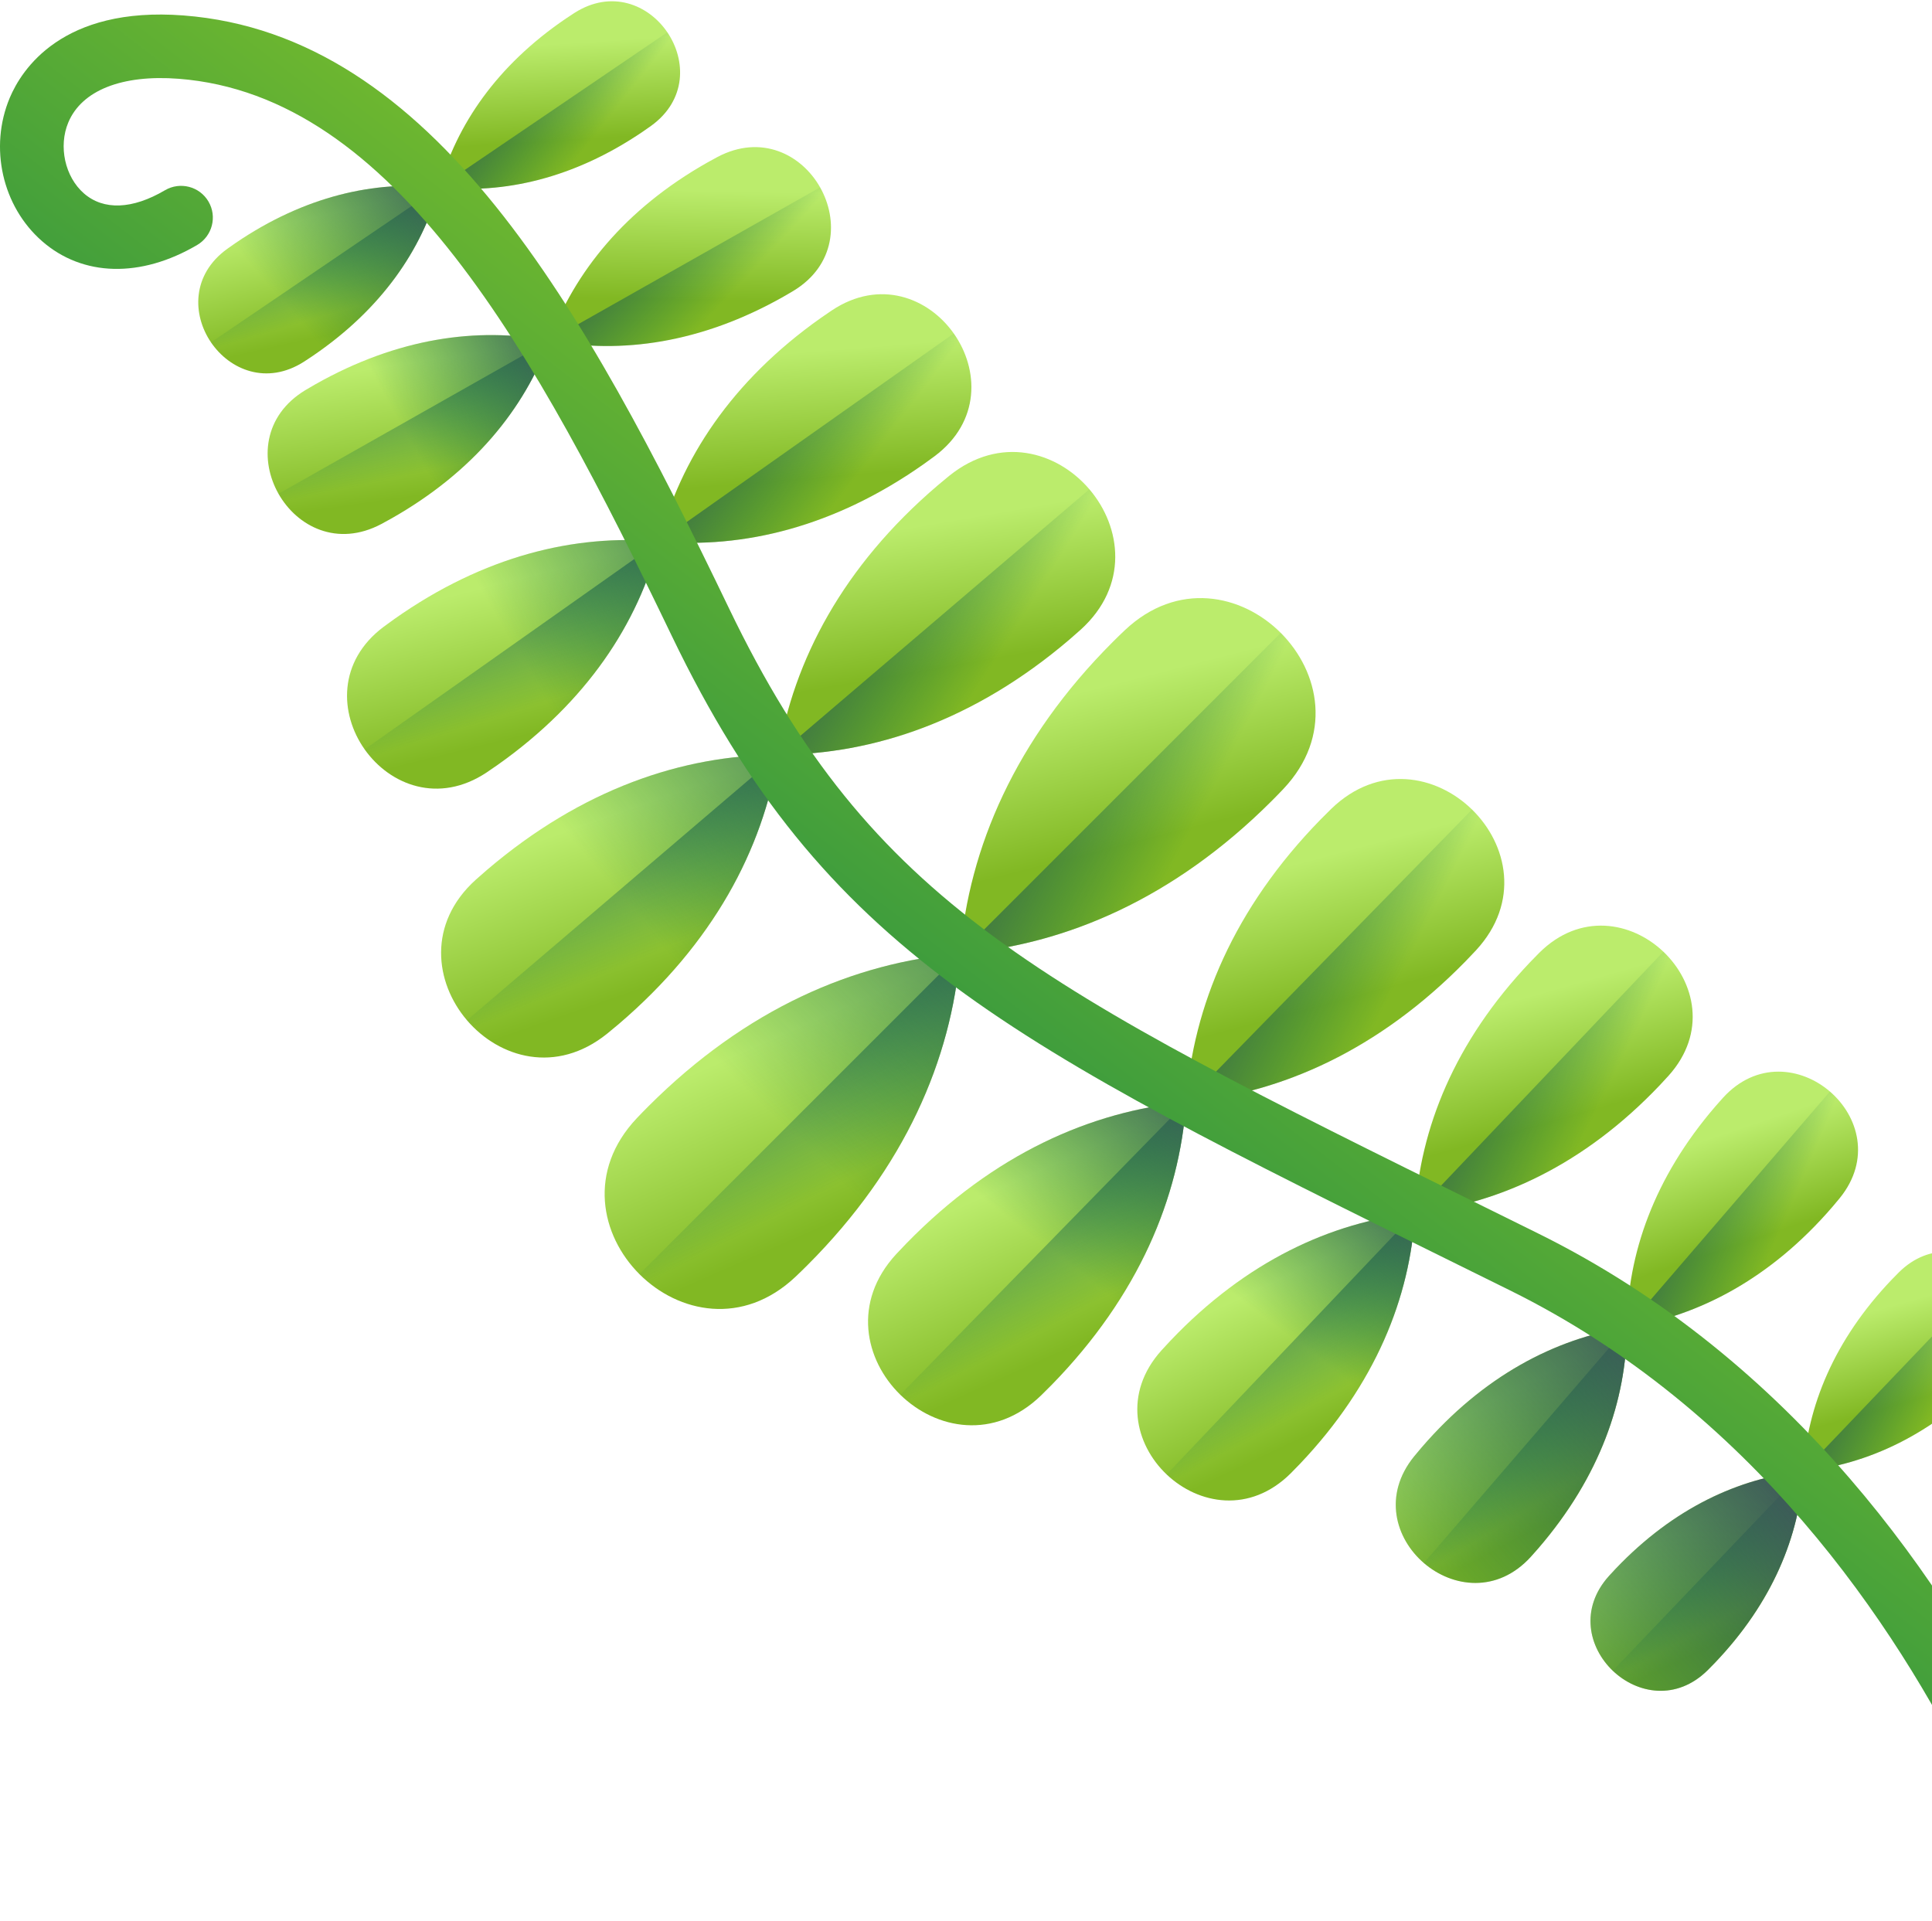 <svg width="180" height="179" viewBox="0 0 180 179" fill="none" xmlns="http://www.w3.org/2000/svg">
<path d="M60.413 103.077C69.512 93.978 79.595 89.666 89.452 88.848C88.634 98.704 84.322 108.788 75.223 117.887C74.844 118.266 74.475 118.626 74.115 118.966C64.314 128.226 50.073 113.986 59.334 104.185C59.674 103.825 60.033 103.456 60.413 103.077Z" fill="url(#paint0_linear_19_7093)"/>
<path d="M89.452 88.848C88.634 98.704 84.322 108.788 75.223 117.887C74.844 118.266 74.475 118.626 74.115 118.966C69.214 123.596 63.204 122.351 59.576 118.723L89.452 88.848Z" fill="url(#paint1_linear_19_7093)"/>
<path d="M103.681 59.807C94.582 68.907 90.27 78.99 89.452 88.847C99.309 88.029 109.392 83.717 118.492 74.618C118.871 74.239 119.23 73.87 119.57 73.51C128.83 63.709 114.59 49.468 104.789 58.729C104.429 59.069 104.06 59.428 103.681 59.807Z" fill="url(#paint2_linear_19_7093)"/>
<path d="M89.452 88.847C99.309 88.029 109.392 83.718 118.491 74.618C118.871 74.239 119.23 73.87 119.57 73.51C124.2 68.609 122.955 62.599 119.328 58.971L89.452 88.847Z" fill="url(#paint3_linear_19_7093)"/>
<path d="M45.373 81.053C54.204 73.518 63.579 70.36 72.501 70.326C71.062 79.132 66.467 87.892 57.636 95.427C57.268 95.741 56.911 96.037 56.563 96.317C47.089 103.947 35.298 90.127 44.324 81.972C44.656 81.673 45.005 81.367 45.373 81.053Z" fill="url(#paint4_linear_19_7093)"/>
<path d="M72.501 70.326C71.062 79.132 66.467 87.893 57.636 95.427C57.268 95.742 56.911 96.038 56.563 96.318C51.826 100.133 46.51 98.585 43.506 95.065L72.501 70.326Z" fill="url(#paint5_linear_19_7093)"/>
<path d="M87.365 45.225C78.534 52.759 73.939 61.52 72.501 70.326C81.423 70.292 90.798 67.133 99.629 59.599C99.997 59.285 100.346 58.979 100.677 58.679C109.703 50.525 97.912 36.705 88.438 44.334C88.091 44.614 87.733 44.911 87.365 45.225Z" fill="url(#paint6_linear_19_7093)"/>
<path d="M72.501 70.326C81.423 70.292 90.798 67.133 99.629 59.599C99.997 59.285 100.346 58.978 100.677 58.679C105.19 54.602 104.499 49.108 101.495 45.588L72.501 70.326Z" fill="url(#paint7_linear_19_7093)"/>
<path d="M36.742 57.677C45.101 51.776 53.584 49.759 61.418 50.449C59.446 58.062 54.706 65.381 46.347 71.282C45.999 71.528 45.661 71.759 45.333 71.978C36.403 77.91 27.167 64.83 35.747 58.4C36.063 58.164 36.394 57.923 36.742 57.677Z" fill="url(#paint8_linear_19_7093)"/>
<path d="M61.418 50.449C59.446 58.062 54.706 65.381 46.347 71.282C45.999 71.528 45.661 71.759 45.333 71.977C40.868 74.944 36.327 73.157 33.974 69.824L61.418 50.449Z" fill="url(#paint9_linear_19_7093)"/>
<path d="M76.488 29.616C68.13 35.517 63.39 42.836 61.418 50.449C69.252 51.138 77.735 49.122 86.094 43.221C86.442 42.975 86.773 42.734 87.088 42.498C95.668 36.068 86.433 22.987 77.502 28.92C77.175 29.138 76.837 29.37 76.488 29.616Z" fill="url(#paint10_linear_19_7093)"/>
<path d="M61.418 50.449C69.252 51.138 77.735 49.122 86.094 43.221C86.442 42.975 86.773 42.734 87.088 42.498C91.378 39.283 91.214 34.405 88.862 31.073L61.418 50.449Z" fill="url(#paint11_linear_19_7093)"/>
<path d="M29.369 35.815C37.053 31.467 44.51 30.465 51.178 31.731C48.83 38.098 44.13 43.975 36.446 48.323C36.126 48.504 35.816 48.674 35.515 48.833C27.337 53.159 20.533 41.133 28.453 36.35C28.744 36.174 29.049 35.996 29.369 35.815Z" fill="url(#paint12_linear_19_7093)"/>
<path d="M51.178 31.731C48.83 38.099 44.13 43.975 36.446 48.323C36.126 48.504 35.816 48.674 35.515 48.833C31.426 50.996 27.68 49.071 25.947 46.008L51.178 31.731Z" fill="url(#paint13_linear_19_7093)"/>
<path d="M65.909 15.139C58.225 19.487 53.526 25.364 51.177 31.731C57.845 32.997 65.302 31.995 72.986 27.647C73.306 27.466 73.612 27.288 73.903 27.112C81.822 22.329 75.018 10.304 66.84 14.63C66.539 14.788 66.229 14.958 65.909 15.139Z" fill="url(#paint14_linear_19_7093)"/>
<path d="M51.177 31.731C57.845 32.997 65.302 31.996 72.986 27.647C73.306 27.466 73.611 27.288 73.902 27.112C77.862 24.721 78.141 20.519 76.407 17.456L51.177 31.731Z" fill="url(#paint15_linear_19_7093)"/>
<path d="M21.942 22.646C28.417 18.247 34.934 16.82 40.917 17.455C39.304 23.252 35.578 28.786 29.104 33.185C28.834 33.368 28.572 33.541 28.319 33.703C21.406 38.119 14.521 27.987 21.172 23.186C21.416 23.009 21.672 22.829 21.942 22.646Z" fill="url(#paint16_linear_19_7093)"/>
<path d="M40.917 17.455C39.304 23.252 35.578 28.785 29.104 33.185C28.834 33.368 28.572 33.541 28.319 33.703C24.862 35.911 21.413 34.482 19.659 31.901L40.917 17.455Z" fill="url(#paint17_linear_19_7093)"/>
<path d="M52.73 1.725C46.256 6.125 42.53 11.658 40.917 17.455C46.9 18.09 53.417 16.663 59.892 12.264C60.162 12.081 60.418 11.901 60.662 11.725C67.313 6.924 60.428 -3.209 53.515 1.207C53.261 1.369 53 1.541 52.73 1.725Z" fill="url(#paint18_linear_19_7093)"/>
<path d="M40.917 17.455C46.9 18.09 53.417 16.663 59.892 12.263C60.161 12.08 60.418 11.901 60.662 11.724C63.988 9.324 63.929 5.59 62.175 3.009L40.917 17.455Z" fill="url(#paint19_linear_19_7093)"/>
<path d="M150.548 146.148C155.954 140.486 162.026 137.722 168.009 137.085C167.65 143.091 165.17 149.284 159.764 154.946C159.539 155.182 159.319 155.406 159.105 155.618C153.275 161.388 144.414 152.928 149.908 146.837C150.11 146.613 150.323 146.384 150.548 146.148Z" fill="url(#paint20_linear_19_7093)"/>
<path d="M168.009 137.086C167.65 143.092 165.17 149.285 159.764 154.947C159.539 155.183 159.319 155.406 159.105 155.618C156.19 158.503 152.517 157.831 150.26 155.675L168.009 137.086Z" fill="url(#paint21_linear_19_7093)"/>
<path d="M176.254 119.224C170.848 124.886 168.368 131.079 168.009 137.086C173.992 136.449 180.064 133.685 185.47 128.023C185.695 127.787 185.908 127.558 186.11 127.334C191.604 121.243 182.743 112.783 176.913 118.553C176.699 118.765 176.479 118.989 176.254 119.224Z" fill="url(#paint22_linear_19_7093)"/>
<path d="M168.009 137.085C173.992 136.449 180.064 133.685 185.47 128.023C185.695 127.787 185.908 127.558 186.11 127.334C188.857 124.289 188.015 120.651 185.758 118.496L168.009 137.085Z" fill="url(#paint23_linear_19_7093)"/>
<path d="M132.432 134.89C138.193 128.2 144.872 124.736 151.575 123.673C151.518 130.459 149.083 137.578 143.321 144.269C143.081 144.547 142.847 144.812 142.618 145.063C136.385 151.9 125.914 142.883 131.75 135.704C131.965 135.44 132.192 135.169 132.432 134.89Z" fill="url(#paint24_linear_19_7093)"/>
<path d="M151.575 123.673C151.518 130.459 149.083 137.578 143.321 144.269C143.081 144.547 142.847 144.812 142.618 145.063C139.501 148.481 135.325 147.936 132.658 145.639L151.575 123.673Z" fill="url(#paint25_linear_19_7093)"/>
<path d="M159.829 103.077C154.067 109.767 151.632 116.887 151.575 123.673C158.278 122.61 164.957 119.145 170.719 112.455C170.959 112.176 171.186 111.905 171.4 111.642C177.236 104.463 166.766 95.447 160.532 102.283C160.303 102.534 160.069 102.798 159.829 103.077Z" fill="url(#paint26_linear_19_7093)"/>
<path d="M151.575 123.673C158.278 122.61 164.957 119.145 170.719 112.455C170.959 112.176 171.186 111.905 171.4 111.642C174.318 108.052 173.16 104.003 170.492 101.707L151.575 123.673Z" fill="url(#paint27_linear_19_7093)"/>
<path d="M109.039 124.929C116.087 117.512 124.014 113.88 131.832 113.029C131.381 120.88 128.159 128.983 121.112 136.4C120.818 136.709 120.532 137.002 120.253 137.28C112.65 144.84 101.042 133.81 108.204 125.831C108.467 125.539 108.745 125.238 109.039 124.929Z" fill="url(#paint28_linear_19_7093)"/>
<path d="M131.832 113.029C131.381 120.881 128.159 128.983 121.112 136.4C120.818 136.709 120.532 137.002 120.253 137.28C116.452 141.06 111.649 140.192 108.692 137.383L131.832 113.029Z" fill="url(#paint29_linear_19_7093)"/>
<path d="M142.552 89.657C135.505 97.075 132.283 105.177 131.832 113.029C139.651 112.178 147.578 108.546 154.626 101.129C154.919 100.82 155.198 100.519 155.46 100.226C162.622 92.247 151.014 81.218 143.411 88.777C143.132 89.055 142.846 89.348 142.552 89.657Z" fill="url(#paint30_linear_19_7093)"/>
<path d="M131.832 113.028C139.651 112.177 147.578 108.546 154.626 101.128C154.919 100.819 155.197 100.519 155.46 100.226C159.041 96.236 157.93 91.484 154.972 88.674L131.832 113.028Z" fill="url(#paint31_linear_19_7093)"/>
<path d="M84.468 115.834C92.58 107.53 101.63 103.536 110.513 102.693C109.878 111.593 106.095 120.734 97.983 129.038C97.645 129.384 97.316 129.711 96.995 130.022C88.251 138.478 75.256 125.783 83.506 116.845C83.81 116.516 84.13 116.18 84.468 115.834Z" fill="url(#paint32_linear_19_7093)"/>
<path d="M110.513 102.694C109.878 111.594 106.095 120.735 97.983 129.038C97.645 129.384 97.316 129.712 96.995 130.022C92.623 134.251 87.188 133.191 83.878 129.957L110.513 102.694Z" fill="url(#paint33_linear_19_7093)"/>
<path d="M123.042 76.35C114.93 84.653 111.147 93.794 110.512 102.694C119.395 101.852 128.445 97.857 136.557 89.554C136.895 89.208 137.215 88.871 137.519 88.543C145.769 79.604 132.774 66.909 124.03 75.365C123.709 75.676 123.38 76.004 123.042 76.35Z" fill="url(#paint34_linear_19_7093)"/>
<path d="M110.512 102.694C119.395 101.852 128.445 97.857 136.557 89.553C136.896 89.207 137.216 88.871 137.519 88.542C141.644 84.073 140.457 78.665 137.147 75.431L110.512 102.694Z" fill="url(#paint35_linear_19_7093)"/>
<path d="M60.412 103.076C69.511 93.977 79.595 89.666 89.452 88.847C88.634 98.704 84.322 108.788 75.223 117.887C74.844 118.266 74.475 118.625 74.115 118.965C64.314 128.226 50.073 113.986 59.334 104.184C59.674 103.824 60.033 103.455 60.412 103.076Z" fill="url(#paint36_linear_19_7093)"/>
<path d="M44.323 81.973C44.654 81.673 45.004 81.367 45.372 81.053C54.203 73.519 63.578 70.36 72.5 70.326C71.062 79.132 66.466 87.893 57.635 95.427C57.267 95.741 56.91 96.037 56.562 96.317C47.088 103.947 35.297 90.127 44.323 81.973Z" fill="url(#paint37_linear_19_7093)"/>
<path d="M35.747 58.4C36.063 58.164 36.394 57.923 36.742 57.677C45.1 51.776 53.584 49.759 61.418 50.449C59.445 58.062 54.706 65.381 46.348 71.282C45.999 71.528 45.661 71.76 45.334 71.978C36.403 77.91 27.168 64.83 35.747 58.4Z" fill="url(#paint38_linear_19_7093)"/>
<path d="M28.452 36.35C28.743 36.174 29.048 35.996 29.368 35.815C37.052 31.467 44.509 30.465 51.177 31.731C48.828 38.098 44.129 43.974 36.445 48.322C36.125 48.504 35.815 48.673 35.514 48.832C27.336 53.158 20.532 41.132 28.452 36.35Z" fill="url(#paint39_linear_19_7093)"/>
<path d="M21.171 23.186C21.415 23.009 21.672 22.829 21.941 22.646C28.416 18.247 34.932 16.82 40.916 17.455C39.303 23.252 35.577 28.786 29.103 33.185C28.833 33.369 28.571 33.541 28.318 33.703C21.405 38.119 14.519 27.986 21.171 23.186Z" fill="url(#paint40_linear_19_7093)"/>
<path d="M150.548 146.148C155.954 140.486 162.026 137.722 168.009 137.085C167.65 143.091 165.17 149.284 159.764 154.946C159.539 155.182 159.319 155.406 159.105 155.618C153.275 161.388 144.414 152.928 149.908 146.837C150.11 146.613 150.323 146.384 150.548 146.148Z" fill="url(#paint41_linear_19_7093)"/>
<path d="M132.432 134.89C138.193 128.2 144.872 124.736 151.575 123.673C151.518 130.459 149.083 137.578 143.321 144.269C143.081 144.547 142.847 144.812 142.618 145.063C136.385 151.9 125.915 142.883 131.75 135.704C131.965 135.44 132.192 135.169 132.432 134.89Z" fill="url(#paint42_linear_19_7093)"/>
<path d="M109.038 124.928C116.086 117.511 124.013 113.879 131.831 113.028C131.38 120.88 128.159 128.982 121.111 136.4C120.817 136.709 120.531 137.002 120.252 137.279C112.649 144.839 101.041 133.809 108.203 125.831C108.466 125.538 108.744 125.237 109.038 124.928Z" fill="url(#paint43_linear_19_7093)"/>
<path d="M84.467 115.834C92.579 107.53 101.629 103.536 110.512 102.693C109.877 111.593 106.094 120.734 97.982 129.038C97.644 129.384 97.315 129.711 96.994 130.022C88.25 138.478 75.255 125.783 83.505 116.845C83.809 116.516 84.129 116.18 84.467 115.834Z" fill="url(#paint44_linear_19_7093)"/>
<path d="M197.037 197.882C197.213 197.882 197.391 197.867 197.57 197.834C199.177 197.542 200.244 196.002 199.952 194.394C199.847 193.815 197.281 180.027 189.061 163.297C181.439 147.783 167.312 126.798 143.3 114.926L138.438 112.524C96.772 91.954 81.182 84.257 67.916 56.676C54.408 28.589 40.356 3.229 17.098 1.44C5.759 0.57 2 6.517 0.909 9.116C-1.031 13.735 0.207 19.227 3.92 22.472C7.711 25.786 13.114 25.919 18.371 22.826C19.78 21.997 20.25 20.184 19.422 18.776C18.593 17.367 16.779 16.898 15.371 17.726C12.331 19.515 9.647 19.618 7.814 18.016C6.052 16.477 5.429 13.635 6.364 11.407C7.62 8.417 11.369 6.934 16.644 7.34C36.761 8.888 49.854 32.774 62.584 59.241C76.733 88.661 94.03 97.2 135.818 117.83L140.678 120.231C163.2 131.367 176.532 151.216 183.75 165.907C191.611 181.904 194.106 195.319 194.13 195.452C194.389 196.881 195.635 197.882 197.037 197.882Z" fill="url(#paint45_linear_19_7093)"/>
<defs>
<linearGradient id="paint0_linear_19_7093" x1="71.157" y1="97.102" x2="78.428" y2="113.605" gradientUnits="userSpaceOnUse">
<stop stop-color="#BBEC6C"/>
<stop offset="1" stop-color="#81B823"/>
</linearGradient>
<linearGradient id="paint1_linear_19_7093" x1="77.956" y1="110.371" x2="68.914" y2="92.983" gradientUnits="userSpaceOnUse">
<stop stop-color="#026841" stop-opacity="0"/>
<stop offset="0.239" stop-color="#0A6644" stop-opacity="0.239"/>
<stop offset="0.611" stop-color="#20604D" stop-opacity="0.611"/>
<stop offset="1" stop-color="#3E5959"/>
</linearGradient>
<linearGradient id="paint2_linear_19_7093" x1="102.658" y1="63.946" x2="106.354" y2="78.363" gradientUnits="userSpaceOnUse">
<stop stop-color="#BBEC6C"/>
<stop offset="1" stop-color="#81B823"/>
</linearGradient>
<linearGradient id="paint3_linear_19_7093" x1="110.981" y1="77.346" x2="93.593" y2="68.304" gradientUnits="userSpaceOnUse">
<stop stop-color="#026841" stop-opacity="0"/>
<stop offset="0.239" stop-color="#0A6644" stop-opacity="0.239"/>
<stop offset="0.611" stop-color="#20604D" stop-opacity="0.611"/>
<stop offset="1" stop-color="#3E5959"/>
</linearGradient>
<linearGradient id="paint4_linear_19_7093" x1="55.417" y1="76.476" x2="60.779" y2="91.84" gradientUnits="userSpaceOnUse">
<stop stop-color="#BBEC6C"/>
<stop offset="1" stop-color="#81B823"/>
</linearGradient>
<linearGradient id="paint5_linear_19_7093" x1="60.585" y1="88.898" x2="53.694" y2="72.611" gradientUnits="userSpaceOnUse">
<stop stop-color="#026841" stop-opacity="0"/>
<stop offset="0.239" stop-color="#0A6644" stop-opacity="0.239"/>
<stop offset="0.611" stop-color="#20604D" stop-opacity="0.611"/>
<stop offset="1" stop-color="#3E5959"/>
</linearGradient>
<linearGradient id="paint6_linear_19_7093" x1="86.122" y1="48.901" x2="88.418" y2="62.135" gradientUnits="userSpaceOnUse">
<stop stop-color="#BBEC6C"/>
<stop offset="1" stop-color="#81B823"/>
</linearGradient>
<linearGradient id="paint7_linear_19_7093" x1="92.717" y1="61.544" x2="77.722" y2="52.168" gradientUnits="userSpaceOnUse">
<stop stop-color="#026841" stop-opacity="0"/>
<stop offset="0.239" stop-color="#0A6644" stop-opacity="0.239"/>
<stop offset="0.611" stop-color="#20604D" stop-opacity="0.611"/>
<stop offset="1" stop-color="#3E5959"/>
</linearGradient>
<linearGradient id="paint8_linear_19_7093" x1="45.961" y1="54.497" x2="49.434" y2="68.414" gradientUnits="userSpaceOnUse">
<stop stop-color="#BBEC6C"/>
<stop offset="1" stop-color="#81B823"/>
</linearGradient>
<linearGradient id="paint9_linear_19_7093" x1="49.499" y1="65.816" x2="44.759" y2="50.966" gradientUnits="userSpaceOnUse">
<stop stop-color="#026841" stop-opacity="0"/>
<stop offset="0.239" stop-color="#0A6644" stop-opacity="0.239"/>
<stop offset="0.611" stop-color="#20604D" stop-opacity="0.611"/>
<stop offset="1" stop-color="#3E5959"/>
</linearGradient>
<linearGradient id="paint10_linear_19_7093" x1="75.128" y1="32.758" x2="76.081" y2="44.559" gradientUnits="userSpaceOnUse">
<stop stop-color="#BBEC6C"/>
<stop offset="1" stop-color="#81B823"/>
</linearGradient>
<linearGradient id="paint11_linear_19_7093" x1="79.877" y1="44.329" x2="67.467" y2="34.895" gradientUnits="userSpaceOnUse">
<stop stop-color="#026841" stop-opacity="0"/>
<stop offset="0.239" stop-color="#0A6644" stop-opacity="0.239"/>
<stop offset="0.611" stop-color="#20604D" stop-opacity="0.611"/>
<stop offset="1" stop-color="#3E5959"/>
</linearGradient>
<linearGradient id="paint12_linear_19_7093" x1="37.612" y1="33.906" x2="39.403" y2="46.15" gradientUnits="userSpaceOnUse">
<stop stop-color="#BBEC6C"/>
<stop offset="1" stop-color="#81B823"/>
</linearGradient>
<linearGradient id="paint13_linear_19_7093" x1="39.681" y1="43.925" x2="36.882" y2="30.772" gradientUnits="userSpaceOnUse">
<stop stop-color="#026841" stop-opacity="0"/>
<stop offset="0.239" stop-color="#0A6644" stop-opacity="0.239"/>
<stop offset="0.611" stop-color="#20604D" stop-opacity="0.611"/>
<stop offset="1" stop-color="#3E5959"/>
</linearGradient>
<linearGradient id="paint14_linear_19_7093" x1="64.511" y1="17.74" x2="64.319" y2="27.951" gradientUnits="userSpaceOnUse">
<stop stop-color="#BBEC6C"/>
<stop offset="1" stop-color="#81B823"/>
</linearGradient>
<linearGradient id="paint15_linear_19_7093" x1="67.519" y1="28.017" x2="57.673" y2="18.856" gradientUnits="userSpaceOnUse">
<stop stop-color="#026841" stop-opacity="0"/>
<stop offset="0.239" stop-color="#0A6644" stop-opacity="0.239"/>
<stop offset="0.611" stop-color="#20604D" stop-opacity="0.611"/>
<stop offset="1" stop-color="#3E5959"/>
</linearGradient>
<linearGradient id="paint16_linear_19_7093" x1="29.05" y1="20.309" x2="31.514" y2="30.999" gradientUnits="userSpaceOnUse">
<stop stop-color="#BBEC6C"/>
<stop offset="1" stop-color="#81B823"/>
</linearGradient>
<linearGradient id="paint17_linear_19_7093" x1="31.6" y1="29.013" x2="28.179" y2="17.592" gradientUnits="userSpaceOnUse">
<stop stop-color="#026841" stop-opacity="0"/>
<stop offset="0.239" stop-color="#0A6644" stop-opacity="0.239"/>
<stop offset="0.611" stop-color="#20604D" stop-opacity="0.611"/>
<stop offset="1" stop-color="#3E5959"/>
</linearGradient>
<linearGradient id="paint18_linear_19_7093" x1="51.654" y1="4.087" x2="52.219" y2="13.124" gradientUnits="userSpaceOnUse">
<stop stop-color="#BBEC6C"/>
<stop offset="1" stop-color="#81B823"/>
</linearGradient>
<linearGradient id="paint19_linear_19_7093" x1="55.095" y1="13.043" x2="45.735" y2="5.657" gradientUnits="userSpaceOnUse">
<stop stop-color="#026841" stop-opacity="0"/>
<stop offset="0.239" stop-color="#0A6644" stop-opacity="0.239"/>
<stop offset="0.611" stop-color="#20604D" stop-opacity="0.611"/>
<stop offset="1" stop-color="#3E5959"/>
</linearGradient>
<linearGradient id="paint20_linear_19_7093" x1="156.913" y1="142.433" x2="161.563" y2="152.372" gradientUnits="userSpaceOnUse">
<stop stop-color="#BBEC6C"/>
<stop offset="1" stop-color="#81B823"/>
</linearGradient>
<linearGradient id="paint21_linear_19_7093" x1="161.232" y1="150.412" x2="155.492" y2="139.959" gradientUnits="userSpaceOnUse">
<stop stop-color="#026841" stop-opacity="0"/>
<stop offset="0.239" stop-color="#0A6644" stop-opacity="0.239"/>
<stop offset="0.611" stop-color="#20604D" stop-opacity="0.611"/>
<stop offset="1" stop-color="#3E5959"/>
</linearGradient>
<linearGradient id="paint22_linear_19_7093" x1="175.62" y1="121.83" x2="178.067" y2="130.55" gradientUnits="userSpaceOnUse">
<stop stop-color="#BBEC6C"/>
<stop offset="1" stop-color="#81B823"/>
</linearGradient>
<linearGradient id="paint23_linear_19_7093" x1="180.959" y1="129.905" x2="170.257" y2="124.644" gradientUnits="userSpaceOnUse">
<stop stop-color="#026841" stop-opacity="0"/>
<stop offset="0.239" stop-color="#0A6644" stop-opacity="0.239"/>
<stop offset="0.611" stop-color="#20604D" stop-opacity="0.611"/>
<stop offset="1" stop-color="#3E5959"/>
</linearGradient>
<linearGradient id="paint24_linear_19_7093" x1="139.482" y1="130.358" x2="145.302" y2="141.286" gradientUnits="userSpaceOnUse">
<stop stop-color="#BBEC6C"/>
<stop offset="1" stop-color="#81B823"/>
</linearGradient>
<linearGradient id="paint25_linear_19_7093" x1="144.813" y1="139.096" x2="137.737" y2="127.652" gradientUnits="userSpaceOnUse">
<stop stop-color="#026841" stop-opacity="0"/>
<stop offset="0.239" stop-color="#0A6644" stop-opacity="0.239"/>
<stop offset="0.611" stop-color="#20604D" stop-opacity="0.611"/>
<stop offset="1" stop-color="#3E5959"/>
</linearGradient>
<linearGradient id="paint26_linear_19_7093" x1="159.361" y1="106.052" x2="162.626" y2="115.735" gradientUnits="userSpaceOnUse">
<stop stop-color="#BBEC6C"/>
<stop offset="1" stop-color="#81B823"/>
</linearGradient>
<linearGradient id="paint27_linear_19_7093" x1="165.835" y1="114.742" x2="153.47" y2="109.437" gradientUnits="userSpaceOnUse">
<stop stop-color="#026841" stop-opacity="0"/>
<stop offset="0.239" stop-color="#0A6644" stop-opacity="0.239"/>
<stop offset="0.611" stop-color="#20604D" stop-opacity="0.611"/>
<stop offset="1" stop-color="#3E5959"/>
</linearGradient>
<linearGradient id="paint28_linear_19_7093" x1="117.444" y1="120.012" x2="123.56" y2="132.986" gradientUnits="userSpaceOnUse">
<stop stop-color="#BBEC6C"/>
<stop offset="1" stop-color="#81B823"/>
</linearGradient>
<linearGradient id="paint29_linear_19_7093" x1="123.118" y1="130.425" x2="115.577" y2="116.782" gradientUnits="userSpaceOnUse">
<stop stop-color="#026841" stop-opacity="0"/>
<stop offset="0.239" stop-color="#0A6644" stop-opacity="0.239"/>
<stop offset="0.611" stop-color="#20604D" stop-opacity="0.611"/>
<stop offset="1" stop-color="#3E5959"/>
</linearGradient>
<linearGradient id="paint30_linear_19_7093" x1="141.82" y1="93.011" x2="145.051" y2="104.4" gradientUnits="userSpaceOnUse">
<stop stop-color="#BBEC6C"/>
<stop offset="1" stop-color="#81B823"/>
</linearGradient>
<linearGradient id="paint31_linear_19_7093" x1="148.758" y1="103.47" x2="134.75" y2="96.633" gradientUnits="userSpaceOnUse">
<stop stop-color="#026841" stop-opacity="0"/>
<stop offset="0.239" stop-color="#0A6644" stop-opacity="0.239"/>
<stop offset="0.611" stop-color="#20604D" stop-opacity="0.611"/>
<stop offset="1" stop-color="#3E5959"/>
</linearGradient>
<linearGradient id="paint32_linear_19_7093" x1="94.037" y1="110.337" x2="100.764" y2="125.149" gradientUnits="userSpaceOnUse">
<stop stop-color="#BBEC6C"/>
<stop offset="1" stop-color="#81B823"/>
</linearGradient>
<linearGradient id="paint33_linear_19_7093" x1="100.305" y1="122.237" x2="91.971" y2="106.644" gradientUnits="userSpaceOnUse">
<stop stop-color="#026841" stop-opacity="0"/>
<stop offset="0.239" stop-color="#0A6644" stop-opacity="0.239"/>
<stop offset="0.611" stop-color="#20604D" stop-opacity="0.611"/>
<stop offset="1" stop-color="#3E5959"/>
</linearGradient>
<linearGradient id="paint34_linear_19_7093" x1="122.114" y1="80.106" x2="125.596" y2="93.074" gradientUnits="userSpaceOnUse">
<stop stop-color="#BBEC6C"/>
<stop offset="1" stop-color="#81B823"/>
</linearGradient>
<linearGradient id="paint35_linear_19_7093" x1="129.809" y1="92.145" x2="114.031" y2="84.166" gradientUnits="userSpaceOnUse">
<stop stop-color="#026841" stop-opacity="0"/>
<stop offset="0.239" stop-color="#0A6644" stop-opacity="0.239"/>
<stop offset="0.611" stop-color="#20604D" stop-opacity="0.611"/>
<stop offset="1" stop-color="#3E5959"/>
</linearGradient>
<linearGradient id="paint36_linear_19_7093" x1="73.129" y1="105.01" x2="99.208" y2="78.147" gradientUnits="userSpaceOnUse">
<stop stop-color="#026841" stop-opacity="0"/>
<stop offset="0.239" stop-color="#0A6644" stop-opacity="0.239"/>
<stop offset="0.611" stop-color="#20604D" stop-opacity="0.611"/>
<stop offset="1" stop-color="#3E5959"/>
</linearGradient>
<linearGradient id="paint37_linear_19_7093" x1="57.487" y1="83.159" x2="82.192" y2="62.179" gradientUnits="userSpaceOnUse">
<stop stop-color="#026841" stop-opacity="0"/>
<stop offset="0.239" stop-color="#0A6644" stop-opacity="0.239"/>
<stop offset="0.611" stop-color="#20604D" stop-opacity="0.611"/>
<stop offset="1" stop-color="#3E5959"/>
</linearGradient>
<linearGradient id="paint38_linear_19_7093" x1="48.123" y1="60.603" x2="71.653" y2="46.877" gradientUnits="userSpaceOnUse">
<stop stop-color="#026841" stop-opacity="0"/>
<stop offset="0.239" stop-color="#0A6644" stop-opacity="0.239"/>
<stop offset="0.611" stop-color="#20604D" stop-opacity="0.611"/>
<stop offset="1" stop-color="#3E5959"/>
</linearGradient>
<linearGradient id="paint39_linear_19_7093" x1="37.352" y1="39.599" x2="53.235" y2="30.775" gradientUnits="userSpaceOnUse">
<stop stop-color="#026841" stop-opacity="0"/>
<stop offset="0.239" stop-color="#0A6644" stop-opacity="0.239"/>
<stop offset="0.611" stop-color="#20604D" stop-opacity="0.611"/>
<stop offset="1" stop-color="#3E5959"/>
</linearGradient>
<linearGradient id="paint40_linear_19_7093" x1="25.922" y1="27.639" x2="41.02" y2="14.698" gradientUnits="userSpaceOnUse">
<stop stop-color="#026841" stop-opacity="0"/>
<stop offset="0.239" stop-color="#0A6644" stop-opacity="0.239"/>
<stop offset="0.611" stop-color="#20604D" stop-opacity="0.611"/>
<stop offset="1" stop-color="#3E5959"/>
</linearGradient>
<linearGradient id="paint41_linear_19_7093" x1="140.696" y1="163.299" x2="167.755" y2="139.377" gradientUnits="userSpaceOnUse">
<stop stop-color="#026841" stop-opacity="0"/>
<stop offset="0.239" stop-color="#0A6644" stop-opacity="0.239"/>
<stop offset="0.611" stop-color="#20604D" stop-opacity="0.611"/>
<stop offset="1" stop-color="#3E5959"/>
</linearGradient>
<linearGradient id="paint42_linear_19_7093" x1="127.628" y1="148.517" x2="154.687" y2="124.595" gradientUnits="userSpaceOnUse">
<stop stop-color="#026841" stop-opacity="0"/>
<stop offset="0.239" stop-color="#0A6644" stop-opacity="0.239"/>
<stop offset="0.611" stop-color="#20604D" stop-opacity="0.611"/>
<stop offset="1" stop-color="#3E5959"/>
</linearGradient>
<linearGradient id="paint43_linear_19_7093" x1="119.909" y1="124.361" x2="131.282" y2="109.263" gradientUnits="userSpaceOnUse">
<stop stop-color="#026841" stop-opacity="0"/>
<stop offset="0.239" stop-color="#0A6644" stop-opacity="0.239"/>
<stop offset="0.611" stop-color="#20604D" stop-opacity="0.611"/>
<stop offset="1" stop-color="#3E5959"/>
</linearGradient>
<linearGradient id="paint44_linear_19_7093" x1="96.64" y1="115.56" x2="109.974" y2="98.305" gradientUnits="userSpaceOnUse">
<stop stop-color="#026841" stop-opacity="0"/>
<stop offset="0.239" stop-color="#0A6644" stop-opacity="0.239"/>
<stop offset="0.611" stop-color="#20604D" stop-opacity="0.611"/>
<stop offset="1" stop-color="#3E5959"/>
</linearGradient>
<linearGradient id="paint45_linear_19_7093" x1="134.952" y1="57.438" x2="73.778" y2="136.846" gradientUnits="userSpaceOnUse">
<stop stop-color="#8BC727"/>
<stop offset="1" stop-color="#017B4E"/>
</linearGradient>
</defs>
</svg>
